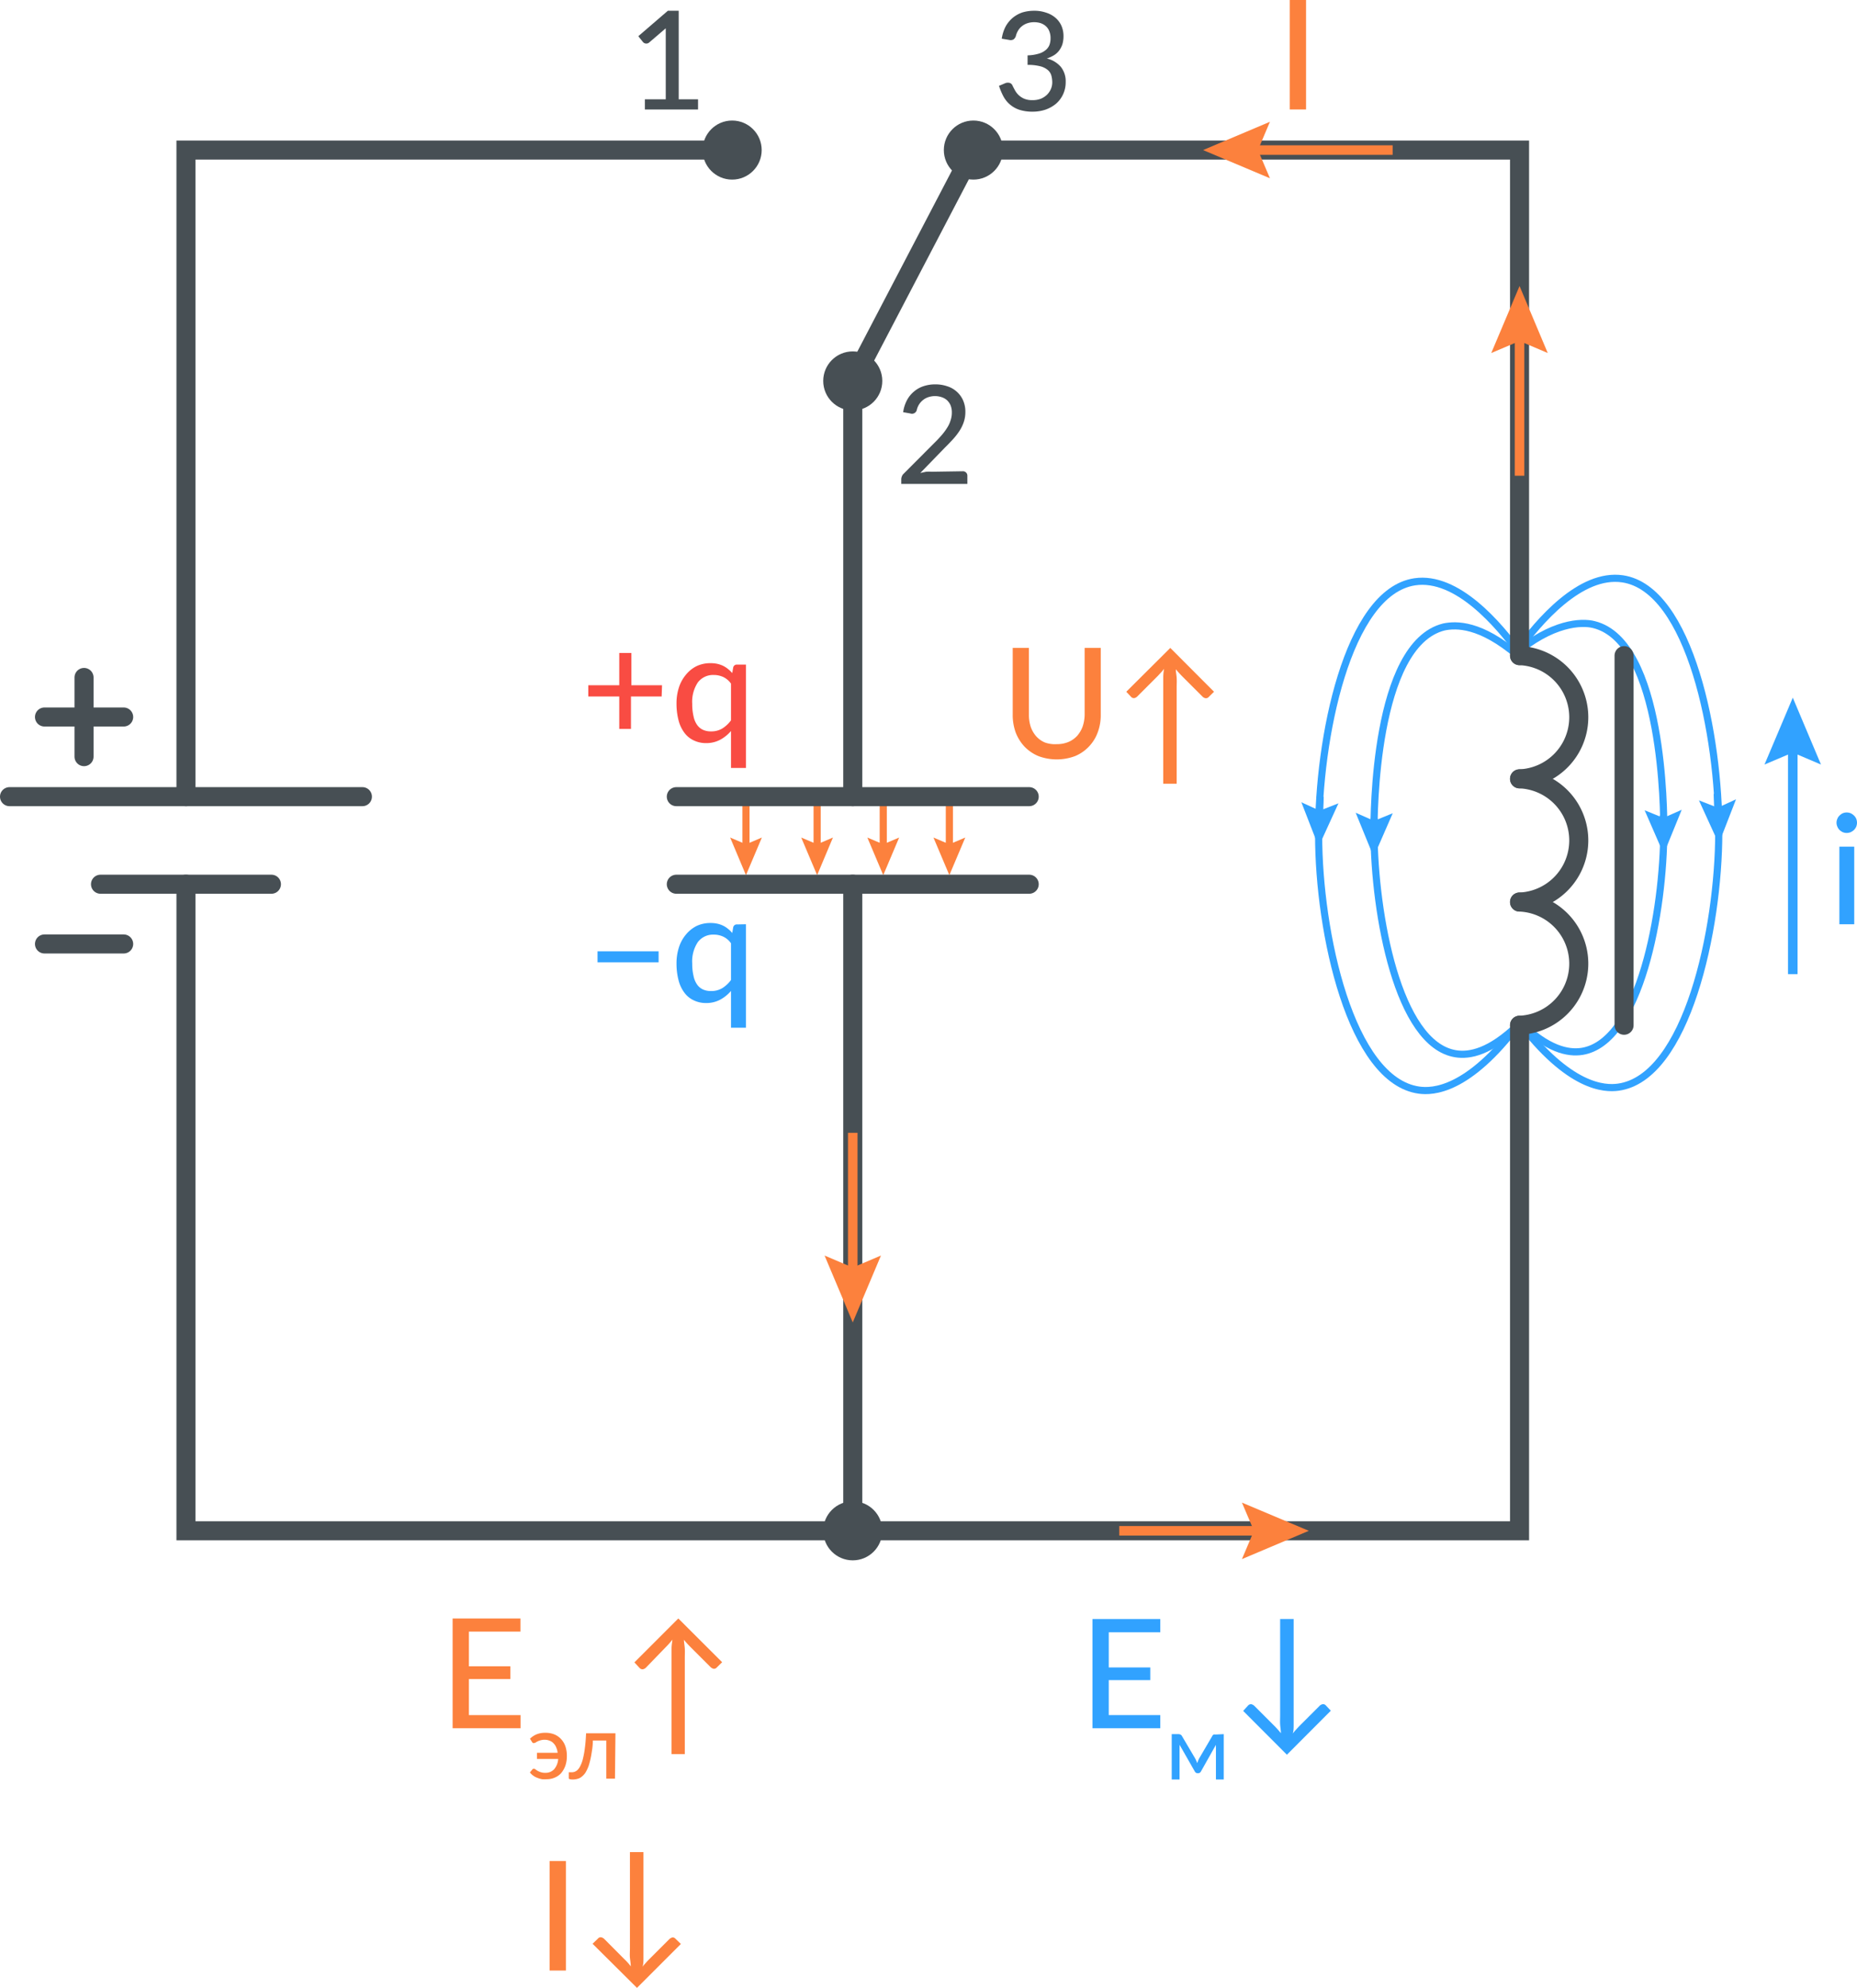 <?xml version="1.0" encoding="UTF-8"?>
<svg xmlns="http://www.w3.org/2000/svg" viewBox="0 0 194.92 208.62">
  <defs>
    <style>.cls-1{fill:#f94c43;}.cls-2,.cls-4,.cls-7,.cls-8,.cls-9{fill:none;stroke-miterlimit:10;}.cls-2,.cls-9{stroke:#fc813d;}.cls-2,.cls-8{stroke-width:0.75px;}.cls-3{fill:#fc813d;}.cls-4{stroke:#474f54;stroke-linecap:round;stroke-width:2px;}.cls-5{fill:#474f54;}.cls-6{fill:#31a2ff;}.cls-7,.cls-8{stroke:#31a2ff;}</style>
  </defs>
  <g id="Слой_2" data-name="Слой 2">
    <g id="Слой_1-2" data-name="Слой 1">
      <path class="cls-1" d="M69.45,73.1H66.23v3.4H65V73.1H61.75V71.92H65V68.53h1.27v3.39h3.22Z"></path>
      <line class="cls-2" x1="78.3" y1="83.61" x2="78.3" y2="89.16"></line>
      <polygon class="cls-3" points="76.64 87.9 78.3 88.61 79.97 87.9 78.3 91.85 76.64 87.9"></polygon>
      <line class="cls-2" x1="85.77" y1="83.61" x2="85.77" y2="89.16"></line>
      <polygon class="cls-3" points="84.1 87.9 85.77 88.61 87.43 87.9 85.77 91.85 84.1 87.9"></polygon>
      <line class="cls-2" x1="92.71" y1="83.61" x2="92.71" y2="89.16"></line>
      <polygon class="cls-3" points="91.04 87.9 92.71 88.61 94.38 87.9 92.71 91.85 91.04 87.9"></polygon>
      <line class="cls-2" x1="99.65" y1="83.61" x2="99.65" y2="89.16"></line>
      <polygon class="cls-3" points="97.98 87.9 99.65 88.61 101.32 87.9 99.65 91.85 97.98 87.9"></polygon>
      <line class="cls-4" x1="4.67" y1="99.07" x2="12.98" y2="99.07"></line>
      <line class="cls-4" x1="4.67" y1="75.25" x2="12.98" y2="75.25"></line>
      <line class="cls-4" x1="8.82" y1="79.41" x2="8.82" y2="71.1"></line>
      <circle class="cls-5" cx="89.51" cy="160.66" r="3.1"></circle>
      <line class="cls-4" x1="10.55" y1="92.8" x2="28.49" y2="92.8"></line>
      <line class="cls-4" x1="1" y1="83.61" x2="38.04" y2="83.61"></line>
      <circle class="cls-5" cx="76.85" cy="15.75" r="3.1"></circle>
      <circle class="cls-5" cx="102.17" cy="15.75" r="3.1"></circle>
      <circle class="cls-5" cx="89.51" cy="39.98" r="3.1"></circle>
      <polyline class="cls-4" points="19.52 83.61 19.52 15.75 76.85 15.75"></polyline>
      <line class="cls-4" x1="70.99" y1="92.8" x2="108.03" y2="92.8"></line>
      <line class="cls-4" x1="70.99" y1="83.61" x2="108.03" y2="83.61"></line>
      <line class="cls-4" x1="89.51" y1="92.8" x2="89.51" y2="160.66"></line>
      <line class="cls-4" x1="89.51" y1="39.98" x2="89.51" y2="83.61"></line>
      <path class="cls-5" d="M73.27,10.42v1.07H67.69V10.42h2.19V3.64c0-.22,0-.44,0-.67L68.14,4.46a.47.47,0,0,1-.2.1.41.41,0,0,1-.19,0,.44.44,0,0,1-.16-.06.55.55,0,0,1-.11-.1L67,3.8l3.1-2.67h1.14v9.29Z"></path>
      <path class="cls-5" d="M101.05,49.46a.46.46,0,0,1,.36.14.45.45,0,0,1,.13.35v.84H94.6v-.48a.84.84,0,0,1,.06-.3.7.7,0,0,1,.19-.29l3.27-3.28c.28-.27.52-.54.74-.79a5.89,5.89,0,0,0,.56-.76,3.05,3.05,0,0,0,.36-.78,2.53,2.53,0,0,0,.13-.83,2,2,0,0,0-.14-.76A1.66,1.66,0,0,0,99.4,42a1.59,1.59,0,0,0-.57-.32,2.22,2.22,0,0,0-1.38,0,1.77,1.77,0,0,0-.56.3,1.86,1.86,0,0,0-.65,1,.52.52,0,0,1-.7.41l-.74-.13A3.79,3.79,0,0,1,95.2,42a3,3,0,0,1,.74-.91,2.94,2.94,0,0,1,1-.56,3.86,3.86,0,0,1,1.25-.19,3.79,3.79,0,0,1,1.24.2,2.68,2.68,0,0,1,1,.57,2.63,2.63,0,0,1,.66.91,2.94,2.94,0,0,1,.24,1.21,3.29,3.29,0,0,1-.17,1.07,4.1,4.1,0,0,1-.46.94,6.83,6.83,0,0,1-.68.87c-.26.28-.53.57-.82.85L96.6,49.64l.61-.13a4,4,0,0,1,.58,0Z"></path>
      <path class="cls-5" d="M105.15,4.06a4,4,0,0,1,.4-1.27,3.22,3.22,0,0,1,.75-.92,3.26,3.26,0,0,1,1-.56,4.2,4.2,0,0,1,1.25-.18,3.69,3.69,0,0,1,1.23.19,2.79,2.79,0,0,1,1,.54,2.38,2.38,0,0,1,.63.84,2.67,2.67,0,0,1,.22,1.08,3,3,0,0,1-.12.88,2.31,2.31,0,0,1-.35.66,2,2,0,0,1-.55.49,3.76,3.76,0,0,1-.73.33,2.76,2.76,0,0,1,1.48.89,2.41,2.41,0,0,1,.5,1.56,3,3,0,0,1-.27,1.3,2.94,2.94,0,0,1-.75,1,3.54,3.54,0,0,1-1.11.62,4.23,4.23,0,0,1-1.34.21,4.45,4.45,0,0,1-1.4-.2,2.94,2.94,0,0,1-1.67-1.41,6.85,6.85,0,0,1-.46-1.1l.61-.26a.75.75,0,0,1,.46-.06.47.47,0,0,1,.33.25c.07.15.15.31.25.49a2.2,2.2,0,0,0,.37.51,2.05,2.05,0,0,0,.6.41,2.12,2.12,0,0,0,.89.16,2.31,2.31,0,0,0,.91-.16,2.07,2.07,0,0,0,.65-.44,1.94,1.94,0,0,0,.39-.6,1.76,1.76,0,0,0,.13-.66,2.82,2.82,0,0,0-.1-.74,1.2,1.2,0,0,0-.39-.58,2,2,0,0,0-.79-.38,5.13,5.13,0,0,0-1.31-.14v-1A4.36,4.36,0,0,0,109,5.64a2,2,0,0,0,.74-.37,1.34,1.34,0,0,0,.41-.54,2,2,0,0,0,.12-.71,1.88,1.88,0,0,0-.13-.74,1.32,1.32,0,0,0-.36-.53,1.59,1.59,0,0,0-.55-.32,2.28,2.28,0,0,0-.7-.1,2.17,2.17,0,0,0-.69.11,1.77,1.77,0,0,0-.56.3,1.64,1.64,0,0,0-.41.46,2,2,0,0,0-.24.58.69.69,0,0,1-.25.36.64.64,0,0,1-.45.05Z"></path>
      <line class="cls-4" x1="89.51" y1="39.98" x2="102.17" y2="15.75"></line>
      <path class="cls-1" d="M78.3,69.75V80.6H76.73V76.72a4,4,0,0,1-1.14.92,3.08,3.08,0,0,1-1.48.35,2.91,2.91,0,0,1-1.26-.27,2.55,2.55,0,0,1-1-.8,3.66,3.66,0,0,1-.62-1.3,6.82,6.82,0,0,1-.22-1.78,5.33,5.33,0,0,1,.25-1.68A3.92,3.92,0,0,1,72,70.81a3.38,3.38,0,0,1,1.1-.89,3.34,3.34,0,0,1,1.47-.32,3.26,3.26,0,0,1,.72.07,2.92,2.92,0,0,1,.61.21,2.48,2.48,0,0,1,.51.33,3,3,0,0,1,.45.43l.1-.58a.38.38,0,0,1,.41-.31Zm-1.57,2a2.07,2.07,0,0,0-.82-.7,2.36,2.36,0,0,0-1-.21,2,2,0,0,0-1.66.78,3.66,3.66,0,0,0-.59,2.25,5.56,5.56,0,0,0,.14,1.32,2.33,2.33,0,0,0,.38.9,1.52,1.52,0,0,0,.62.51,2,2,0,0,0,.83.16,2.25,2.25,0,0,0,1.18-.3,3.36,3.36,0,0,0,.92-.86Z"></path>
      <path class="cls-6" d="M62.72,99.84h6.41V101H62.72Z"></path>
      <path class="cls-6" d="M78.3,97v10.86H76.73V104a4,4,0,0,1-1.14.92,3.08,3.08,0,0,1-1.48.35,2.91,2.91,0,0,1-1.26-.27,2.55,2.55,0,0,1-1-.8,3.66,3.66,0,0,1-.62-1.3,6.82,6.82,0,0,1-.22-1.78,5.38,5.38,0,0,1,.25-1.68A3.92,3.92,0,0,1,72,98.08a3.51,3.51,0,0,1,1.1-.89,3.34,3.34,0,0,1,1.47-.32,3.26,3.26,0,0,1,.72.07,2.92,2.92,0,0,1,.61.21,2.48,2.48,0,0,1,.51.33,2.66,2.66,0,0,1,.45.44l.1-.59a.38.38,0,0,1,.41-.31Zm-1.57,2a2.07,2.07,0,0,0-.82-.7,2.36,2.36,0,0,0-1-.21,2,2,0,0,0-1.66.78,3.66,3.66,0,0,0-.59,2.25,5.5,5.5,0,0,0,.14,1.32,2.33,2.33,0,0,0,.38.9,1.52,1.52,0,0,0,.62.51,2,2,0,0,0,.83.16,2.25,2.25,0,0,0,1.18-.3,3.36,3.36,0,0,0,.92-.86Z"></path>
      <path class="cls-3" d="M137.09,11.49h-1.71V0h1.71Z"></path>
      <line class="cls-7" x1="188.18" y1="102.24" x2="188.18" y2="78"></line>
      <polygon class="cls-6" points="191.14 80.24 188.18 78.98 185.21 80.24 188.18 73.22 191.14 80.24"></polygon>
      <path class="cls-6" d="M194.92,86.35a1.15,1.15,0,0,1-.08.41,1.21,1.21,0,0,1-.24.35,1.41,1.41,0,0,1-.35.23,1.15,1.15,0,0,1-.41.08,1.11,1.11,0,0,1-.41-.08,1.36,1.36,0,0,1-.34-.23,1,1,0,0,1-.23-.35,1,1,0,0,1-.09-.41,1,1,0,0,1,.09-.42.89.89,0,0,1,.23-.34,1.16,1.16,0,0,1,.34-.24,1.11,1.11,0,0,1,.41-.08,1.15,1.15,0,0,1,.41.08,1.21,1.21,0,0,1,.35.24,1,1,0,0,1,.24.34A1.16,1.16,0,0,1,194.92,86.35Zm-.29,2.51V97h-1.56V88.86Z"></path>
      <path class="cls-8" d="M159.32,68.8c-3.91-3.33-6.46-3.27-7.76-3-7.32,1.82-7.35,19.83-7.34,21.56.05,8.56,2.49,22.24,8.56,23.23,1.5.25,3.65-.21,6.54-3"></path>
      <path class="cls-8" d="M159.5,68.57c-2.18-3-6.56-8.17-11-7.51-7.09,1.06-10.14,16.57-10.09,26.6,0,10.2,3.36,25.77,10.55,26.75,1.4.19,5.14.12,10.52-7.06"></path>
      <line class="cls-8" x1="144.23" y1="85.88" x2="144.22" y2="86.8"></line>
      <polygon class="cls-6" points="142.3 85.3 144.23 86.15 146.19 85.35 144.19 89.93 142.3 85.3"></polygon>
      <line class="cls-8" x1="138.57" y1="83.61" x2="138.5" y2="85.73"></line>
      <polygon class="cls-6" points="136.6 84.2 138.52 85.08 140.49 84.31 138.41 88.86 136.6 84.2"></polygon>
      <path class="cls-8" d="M159,68.67c3.91-3.33,7-3.45,8.3-3.12,7.32,1.81,7.35,19.83,7.34,21.55,0,8.56-2.49,22.24-8.56,23.24-1.5.24-3.65-.22-6.54-3.06"></path>
      <path class="cls-8" d="M159.32,68.26c2.18-3,6.56-8.17,11-7.51,7.09,1.06,10.14,16.57,10.09,26.6,0,10.2-3.36,25.77-10.55,26.75-1.4.19-5.14.13-10.52-7"></path>
      <line class="cls-8" x1="174.59" y1="85.58" x2="174.6" y2="86.49"></line>
      <polygon class="cls-6" points="172.63 85.04 174.59 85.84 176.52 84.99 174.63 89.63 172.63 85.04"></polygon>
      <line class="cls-8" x1="180.25" y1="83.3" x2="180.32" y2="85.42"></line>
      <polygon class="cls-6" points="178.33 84 180.3 84.77 182.22 83.89 180.41 88.55 178.33 84"></polygon>
      <polyline class="cls-4" points="159.5 107.6 159.5 160.66 89.51 160.66 19.52 160.66 19.52 92.8"></polyline>
      <line class="cls-4" x1="170.47" y1="107.6" x2="170.47" y2="68.81"></line>
      <path class="cls-4" d="M159.5,81.74a6.47,6.47,0,0,1,0,12.93"></path>
      <path class="cls-4" d="M159.5,94.67a6.47,6.47,0,0,1,0,12.93"></path>
      <path class="cls-4" d="M159.5,68.81a6.47,6.47,0,0,1,0,12.93"></path>
      <polyline class="cls-4" points="102.17 15.75 159.5 15.75 159.5 68.81"></polyline>
      <path class="cls-3" d="M110.92,78.1a3.17,3.17,0,0,0,1.23-.23,2.65,2.65,0,0,0,.92-.65,3.09,3.09,0,0,0,.58-1,4.06,4.06,0,0,0,.2-1.29V68h1.69v7a5.17,5.17,0,0,1-.32,1.87,4.25,4.25,0,0,1-.92,1.48,4.2,4.2,0,0,1-1.45,1,5.5,5.5,0,0,1-3.86,0,4.34,4.34,0,0,1-1.46-1,4.57,4.57,0,0,1-.92-1.48,5.4,5.4,0,0,1-.31-1.87V68H108v7a4,4,0,0,0,.19,1.28,3,3,0,0,0,.58,1,2.56,2.56,0,0,0,.92.65A3.17,3.17,0,0,0,110.92,78.1Z"></path>
      <path class="cls-3" d="M118.22,72.6,122.84,68l4.59,4.6-.55.54a.39.39,0,0,1-.35.14.63.63,0,0,1-.33-.19l-2.13-2.13c-.26-.27-.48-.51-.65-.72,0,.29.07.59.09.91s0,.65,0,1v10.1h-1.41V72.12q0-.51,0-1t.09-.93a4.47,4.47,0,0,1-.29.35l-.36.39-2.14,2.14a.64.64,0,0,1-.34.2.39.39,0,0,1-.34-.14Z"></path>
      <path class="cls-3" d="M54.64,180v1.38H47.51V169.86h7.12v1.38H49.22v3.64h4.35v1.34H49.22V180Z"></path>
      <path class="cls-3" d="M55.63,182.48a2.14,2.14,0,0,1,.69-.46,2.29,2.29,0,0,1,.9-.16,2.42,2.42,0,0,1,1,.18,2,2,0,0,1,.7.51,2.1,2.1,0,0,1,.44.77,3.1,3.1,0,0,1,.14,1,3,3,0,0,1-.16,1,2.5,2.5,0,0,1-.44.77,1.85,1.85,0,0,1-.67.47,2.09,2.09,0,0,1-.83.17,4,4,0,0,1-.5,0,2.43,2.43,0,0,1-.48-.14,1.59,1.59,0,0,1-.43-.22,1.75,1.75,0,0,1-.37-.35l.25-.3a.19.19,0,0,1,.17-.09.28.28,0,0,1,.17.07,1.39,1.39,0,0,0,.22.15,1.92,1.92,0,0,0,.32.14,1.37,1.37,0,0,0,.49.07,1.22,1.22,0,0,0,.92-.37,1.84,1.84,0,0,0,.43-1.09H56.36v-.64h2.17a1.71,1.71,0,0,0-.15-.57,1.19,1.19,0,0,0-.28-.43,1,1,0,0,0-.41-.27,1.29,1.29,0,0,0-.53-.1,1.35,1.35,0,0,0-.43.06,1.46,1.46,0,0,0-.3.11,1.72,1.72,0,0,0-.21.12.27.27,0,0,1-.16.05.21.21,0,0,1-.12,0,.59.59,0,0,1-.08-.08Z"></path>
      <path class="cls-3" d="M64.55,186.67h-.91v-4H62.23c0,.59-.1,1.11-.17,1.54a8.63,8.63,0,0,1-.27,1.11,4,4,0,0,1-.35.74,1.89,1.89,0,0,1-.41.43,1.14,1.14,0,0,1-.45.21,1.76,1.76,0,0,1-.46.06c-.28,0-.42-.05-.42-.14V186H60a.89.89,0,0,0,.32-.05,1,1,0,0,0,.32-.21,1.59,1.59,0,0,0,.29-.44,3.36,3.36,0,0,0,.26-.73,9.46,9.46,0,0,0,.2-1.11c.06-.43.1-.95.13-1.55h3.08Z"></path>
      <path class="cls-3" d="M66.59,174.47l4.61-4.61,4.6,4.59-.56.55a.39.39,0,0,1-.34.14.71.71,0,0,1-.34-.2l-2.12-2.12a9.16,9.16,0,0,1-.65-.72c0,.28.07.59.09.91s0,.65,0,1V184.1H70.49V174q0-.5,0-1c0-.32.06-.63.09-.92a4.11,4.11,0,0,1-.29.35q-.15.18-.36.39L67.82,175a.63.63,0,0,1-.33.19.4.4,0,0,1-.35-.13Z"></path>
      <path class="cls-3" d="M59.4,206.81H57.69V195.32H59.4Z"></path>
      <path class="cls-3" d="M62.2,204l.56-.54a.37.37,0,0,1,.34-.14.69.69,0,0,1,.34.19l2.12,2.13a5.61,5.61,0,0,1,.65.73c0-.29-.06-.59-.09-.91s0-.65,0-1V194.38h1.42v10.11q0,.51,0,1c0,.32,0,.63-.09.92a3,3,0,0,1,.29-.35q.15-.18.36-.39l2.14-2.14a.71.71,0,0,1,.33-.19.38.38,0,0,1,.34.14l.56.54-4.61,4.61Z"></path>
      <line class="cls-9" x1="146.18" y1="15.75" x2="131.05" y2="15.75"></line>
      <polygon class="cls-3" points="133.3 12.78 132.04 15.75 133.3 18.71 126.28 15.75 133.3 12.78"></polygon>
      <line class="cls-9" x1="159.5" y1="49.93" x2="159.5" y2="34.8"></line>
      <polygon class="cls-3" points="162.46 37.05 159.5 35.79 156.53 37.05 159.5 30.02 162.46 37.05"></polygon>
      <line class="cls-9" x1="89.51" y1="118.89" x2="89.51" y2="134.02"></line>
      <polygon class="cls-3" points="86.55 131.77 89.51 133.03 92.47 131.77 89.51 138.79 86.55 131.77"></polygon>
      <line class="cls-9" x1="117.48" y1="160.66" x2="132.61" y2="160.66"></line>
      <polygon class="cls-3" points="130.36 163.63 131.62 160.66 130.36 157.7 137.38 160.66 130.36 163.63"></polygon>
      <path class="cls-6" d="M121.79,180v1.38h-7.12V169.92h7.12v1.39h-5.41V175h4.36v1.33h-4.36V180Z"></path>
      <path class="cls-6" d="M128.45,182v4.76h-.82v-3c0-.09,0-.19,0-.31a2.88,2.88,0,0,1,0-.33l-1.58,2.81a.43.43,0,0,1-.11.12.27.27,0,0,1-.15.05h-.11a.3.3,0,0,1-.15-.05.43.43,0,0,1-.11-.12l-1.61-2.82a2.88,2.88,0,0,1,0,.33c0,.12,0,.23,0,.32v3h-.82V182h.73a.41.41,0,0,1,.19.05.31.31,0,0,1,.16.16l1.38,2.34.12.24.09.25.1-.25a2.56,2.56,0,0,1,.11-.24l1.37-2.34a.36.36,0,0,1,.15-.17.72.72,0,0,1,.19,0Z"></path>
      <path class="cls-6" d="M139.69,179.54l-4.61,4.62-4.59-4.6L131,179a.41.41,0,0,1,.35-.14.71.71,0,0,1,.33.19l2.13,2.13c.26.27.47.51.64.72,0-.29-.06-.59-.08-.91s0-.65,0-1V169.92h1.42V180c0,.33,0,.66,0,1s0,.63-.09.93c.09-.11.18-.23.29-.35s.23-.25.36-.39l2.14-2.14a.63.63,0,0,1,.33-.19.38.38,0,0,1,.35.13Z"></path>
    </g>
  </g>
</svg>
